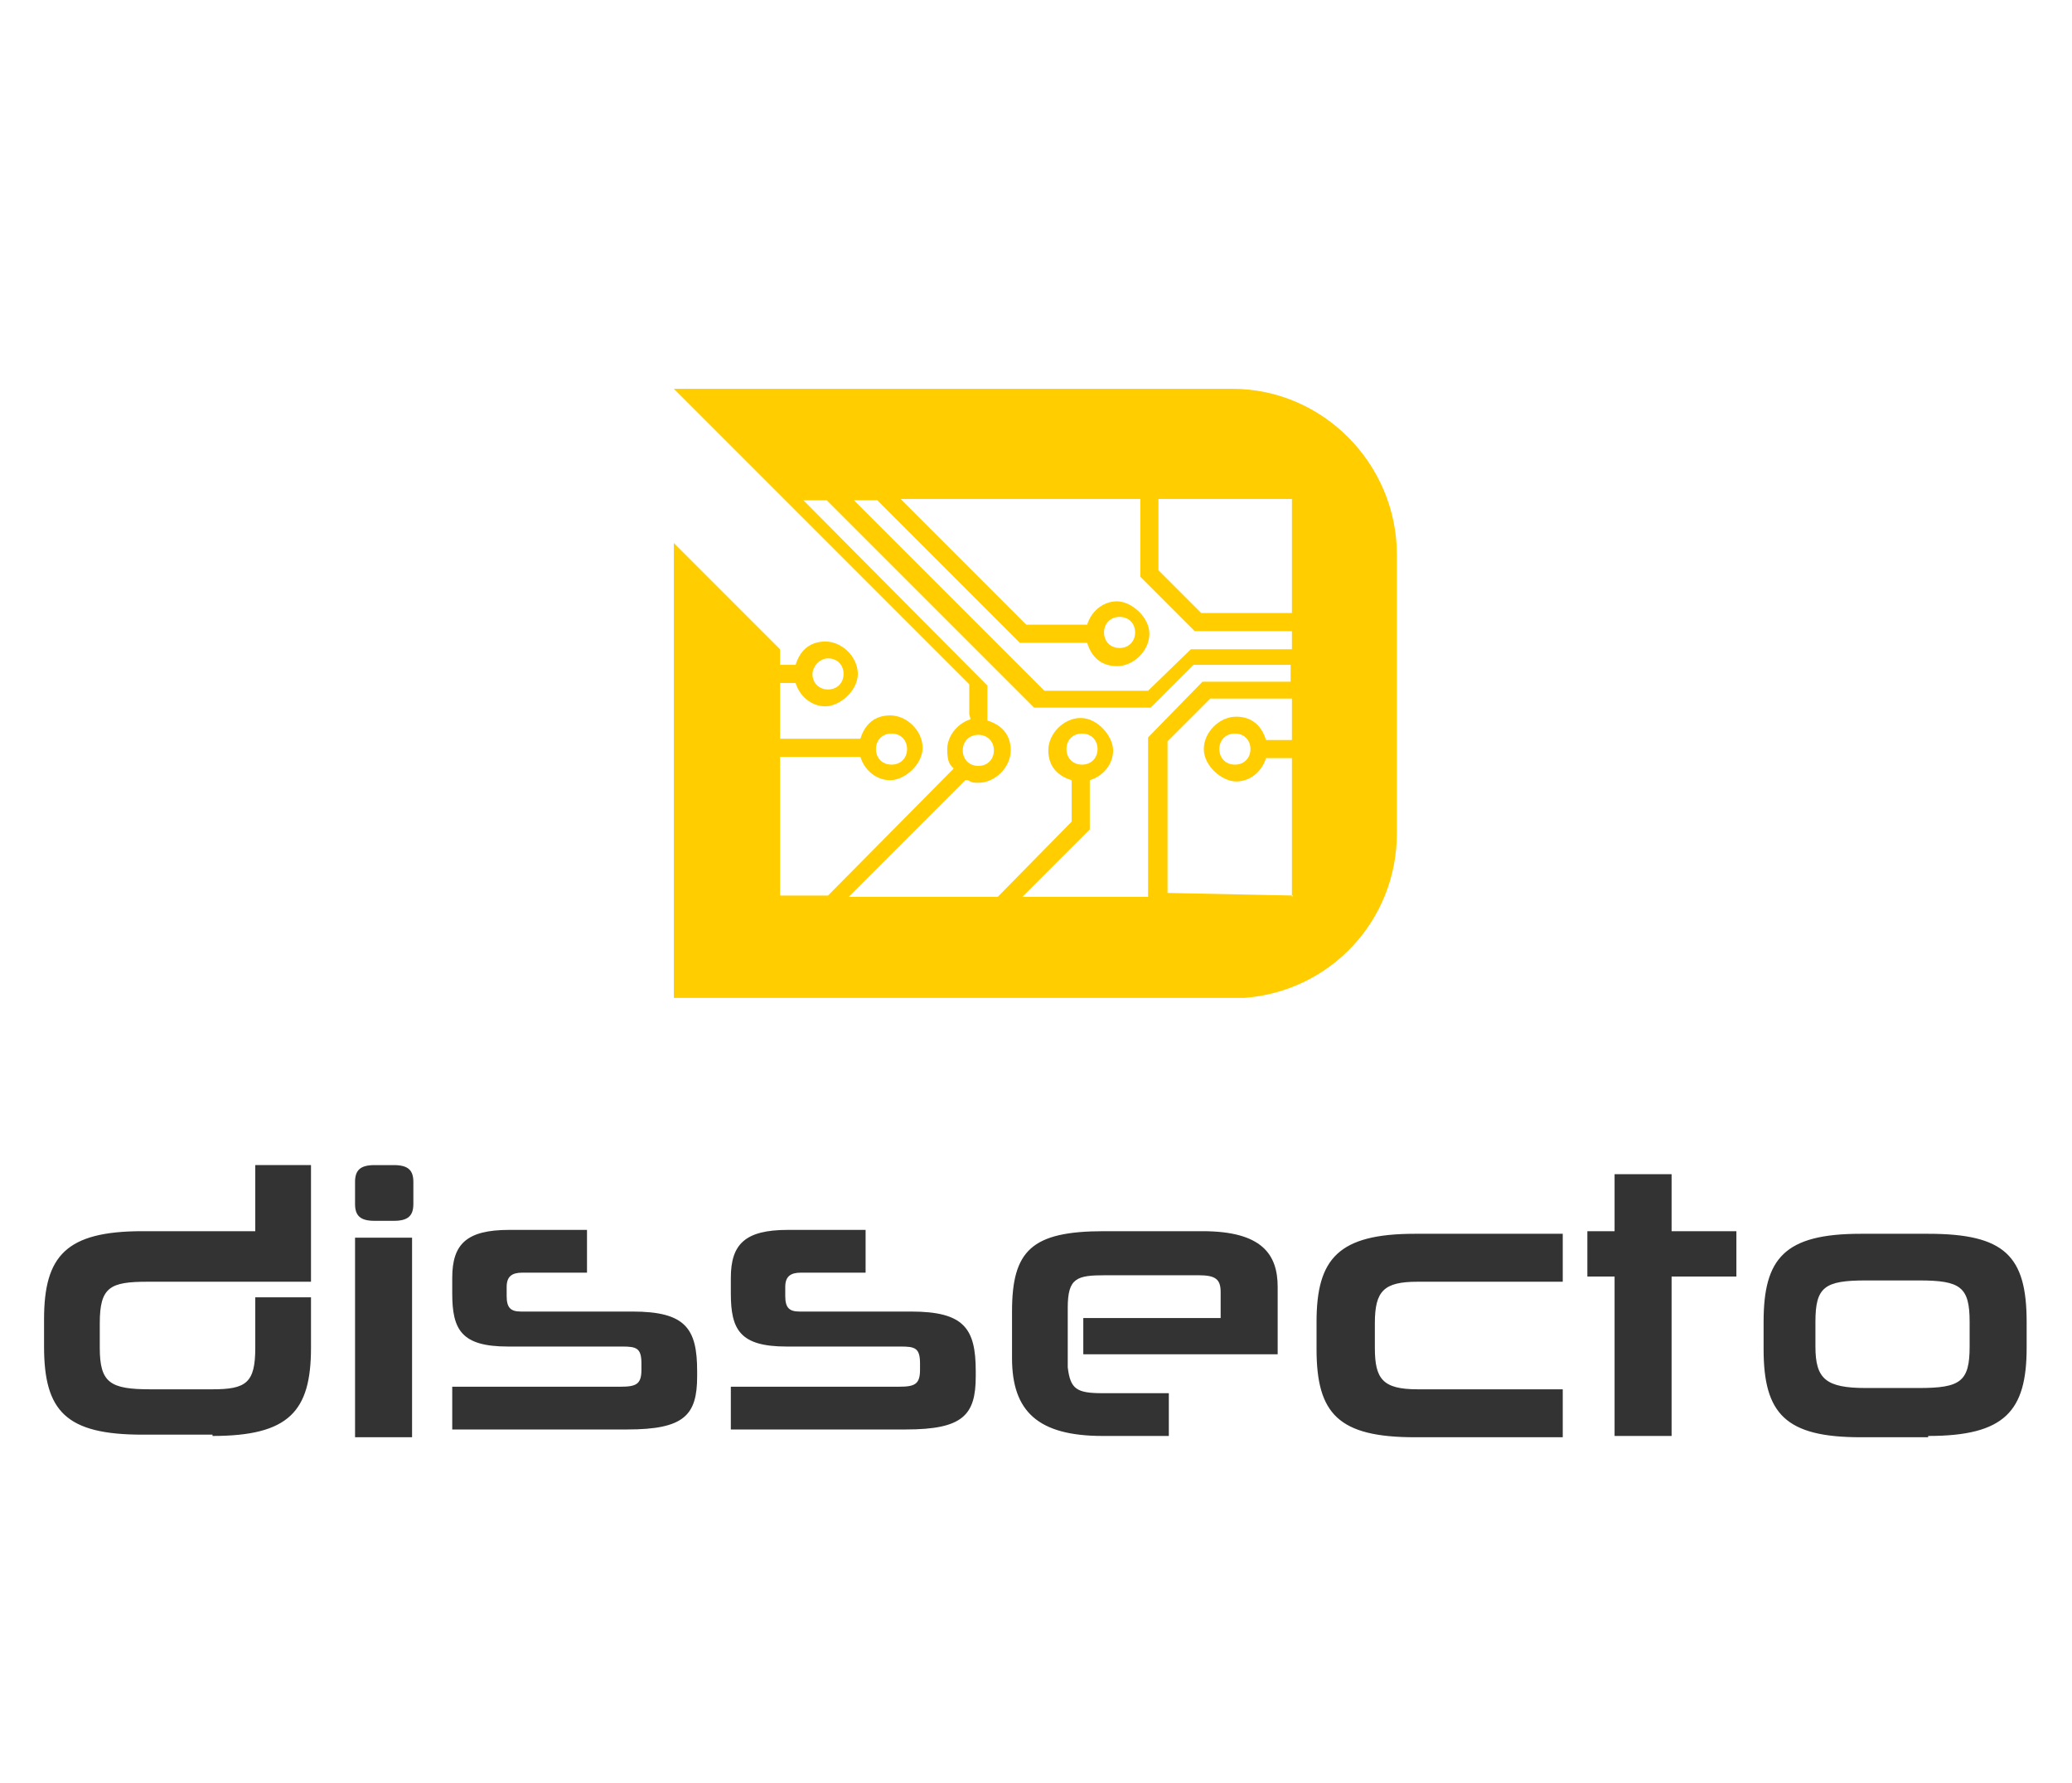 <?xml version="1.0" encoding="UTF-8"?>
<svg id="Ebene_1" xmlns="http://www.w3.org/2000/svg" version="1.1" viewBox="0 0 159.9 137.6">
  <!-- Generator: Adobe Illustrator 29.0.0, SVG Export Plug-In . SVG Version: 2.1.0 Build 186)  -->
  <defs>
    <style>
      .st0 {
        fill: #ffcd00;
        fill-rule: evenodd;
      }

      .st1 {
        fill: #333;
      }
    </style>
  </defs>
  <path class="st0" d="M99.7,69.2v-10.7c-1.2,0,.3,0-2,0-.3,1-1.2,1.8-2.3,1.8s-2.5-1.2-2.5-2.5,1.2-2.5,2.5-2.5,2,.8,2.3,1.8h2v-3.2h-6.3l-3.3,3.3v11.7l9.7.2h0ZM74.9,55.5c-1,.3-1.8,1.3-1.8,2.3s.2,1.2.5,1.5l-9.7,9.8h-3.7v-10.7h6.2c.3,1,1.2,1.8,2.3,1.8s2.5-1.2,2.5-2.5-1.2-2.5-2.5-2.5-2,.8-2.3,1.8h-6.2v-4.3h1.2c.3,1,1.2,1.8,2.3,1.8s2.5-1.2,2.5-2.5-1.2-2.5-2.5-2.5-2,.8-2.3,1.8h-1.2v-1.2l-8.2-8.2v35.1h44c6.7-.5,11.8-6,11.8-12.7v-21.5c0-7-5.7-12.8-12.7-12.8h-43.1l22.8,22.8v2.3h0ZM74.7,60.2c.3.2.5.2.8.2,1.3,0,2.5-1.2,2.5-2.5s-.8-2-1.8-2.3v-2.7l-14.2-14.3h1.8l16,16h9l3.3-3.3h7.5v1.3h-6.8l-4.2,4.3v12.3h-9.7l5.2-5.2v-3.8c1-.3,1.8-1.2,1.8-2.3s-1.2-2.5-2.5-2.5-2.5,1.2-2.5,2.5.8,2,1.8,2.3v3.2l-5.7,5.8h-11.5l9-9h0ZM75.5,56.7c-.7,0-1.2.5-1.2,1.2s.5,1.2,1.2,1.2,1.2-.5,1.2-1.2-.5-1.2-1.2-1.2h0ZM99.7,50v-1.3h-7.5l-4.2-4.2v-6h-18.5l9.7,9.7h4.7c.3-1,1.2-1.8,2.3-1.8s2.5,1.2,2.5,2.5-1.2,2.5-2.5,2.5-2-.8-2.3-1.8h-5.2l-11-11h-1.8l14.7,14.7h8l3.3-3.2c-.2,0,7.8,0,7.8,0ZM99.7,47.3v-8.8h-10.3v5.5l3.3,3.3h7ZM62.7,52c0,.7.5,1.2,1.2,1.2s1.2-.5,1.2-1.2-.5-1.2-1.2-1.2-1.2.7-1.2,1.2h0ZM96.5,57.8c0-.7-.5-1.2-1.2-1.2s-1.2.5-1.2,1.2.5,1.2,1.2,1.2,1.2-.5,1.2-1.2h0ZM70,57.8c0-.7-.5-1.2-1.2-1.2s-1.2.5-1.2,1.2.5,1.2,1.2,1.2,1.2-.5,1.2-1.2h0ZM84.7,57.8c0-.7-.5-1.2-1.2-1.2s-1.2.5-1.2,1.2.5,1.2,1.2,1.2,1.2-.5,1.2-1.2h0ZM85.2,48.8c0,.7.5,1.2,1.2,1.2s1.2-.5,1.2-1.2-.5-1.2-1.2-1.2-1.2.5-1.2,1.2h0Z"/>
  <path class="st1" d="M16.4,110.8c5.9,0,7.6-1.9,7.6-6.8v-3.9h-4.3v3.9c0,2.7-.7,3.2-3.3,3.2h-4.8c-3.1,0-3.9-.5-3.9-3.2v-1.9c0-2.8.8-3.2,3.7-3.2h12.6v-9h-4.3v5.1h-8.7c-5.9,0-7.6,1.9-7.6,6.8v2.1c0,5,1.7,6.8,7.6,6.8h5.4ZM148.8,110.8c5.9,0,7.6-1.9,7.6-6.8v-2c0-5.1-1.7-6.8-7.6-6.8h-5.2c-5.9,0-7.5,1.9-7.5,6.8v2.1c0,5,1.7,6.8,7.5,6.8h5.2ZM152,103.9c0,2.7-.7,3.2-3.9,3.2h-4.1c-3.1,0-3.9-.7-3.9-3.2v-1.9c0-2.7.7-3.2,3.9-3.2h4.1c3.2,0,3.9.5,3.9,3.2v1.9h0ZM129,110.8v-12.3h5v-3.5h-5v-4.4h-4.4v4.4h-2.1v3.5h2.1v12.3s4.4,0,4.4,0ZM120.6,110.8v-3.6h-11.2c-2.7,0-3.3-.8-3.3-3.2v-1.9c0-2.5.7-3.2,3.3-3.2h11.2v-3.7h-11.4c-5.9,0-7.6,1.9-7.6,6.8v2.1c0,5,1.7,6.8,7.6,6.8h11.4ZM98.6,104.5v-5.2c0-2.5-1.2-4.3-5.8-4.3h-7.6c-5.6,0-7.1,1.5-7.1,6.2v3.6c0,4.1,2,6,7,6h5.1v-3.3h-5.1c-2,0-2.5-.3-2.7-2v-4.6c0-2.3.7-2.5,2.9-2.5h7.2c1.3,0,1.7.3,1.7,1.3v2h-10.6v2.8c-.1,0,14.9,0,14.9,0ZM75.3,105.8c0-3.3-.9-4.6-5-4.6h-8.6c-.8,0-1.1-.3-1.1-1.2v-.7c0-.8.4-1.1,1.2-1.1h5v-3.3h-6c-3.3,0-4.4,1.1-4.4,3.7v1.2c0,2.8.7,4.1,4.3,4.1h8.8c1.1,0,1.5.1,1.5,1.3v.5c0,1.1-.4,1.3-1.6,1.3h-13v3.3h13.5c4.4,0,5.4-1.1,5.4-4.1v-.7h0ZM53.8,105.8c0-3.3-.9-4.6-5-4.6h-8.6c-.8,0-1.1-.3-1.1-1.2v-.7c0-.8.4-1.1,1.2-1.1h5v-3.3h-6c-3.3,0-4.4,1.1-4.4,3.7v1.2c0,2.8.7,4.1,4.3,4.1h8.8c1.1,0,1.5.1,1.5,1.3v.5c0,1.1-.4,1.3-1.6,1.3h-13v3.3h13.5c4.4,0,5.4-1.1,5.4-4.1v-.7h0ZM31.8,110.8v-15.3h-4.4v15.4h4.4ZM30.4,94.2c1.1,0,1.5-.4,1.5-1.3v-1.7c0-.9-.4-1.3-1.5-1.3h-1.5c-1.1,0-1.5.4-1.5,1.3v1.7c0,.9.4,1.3,1.5,1.3h1.5Z"/>
</svg>